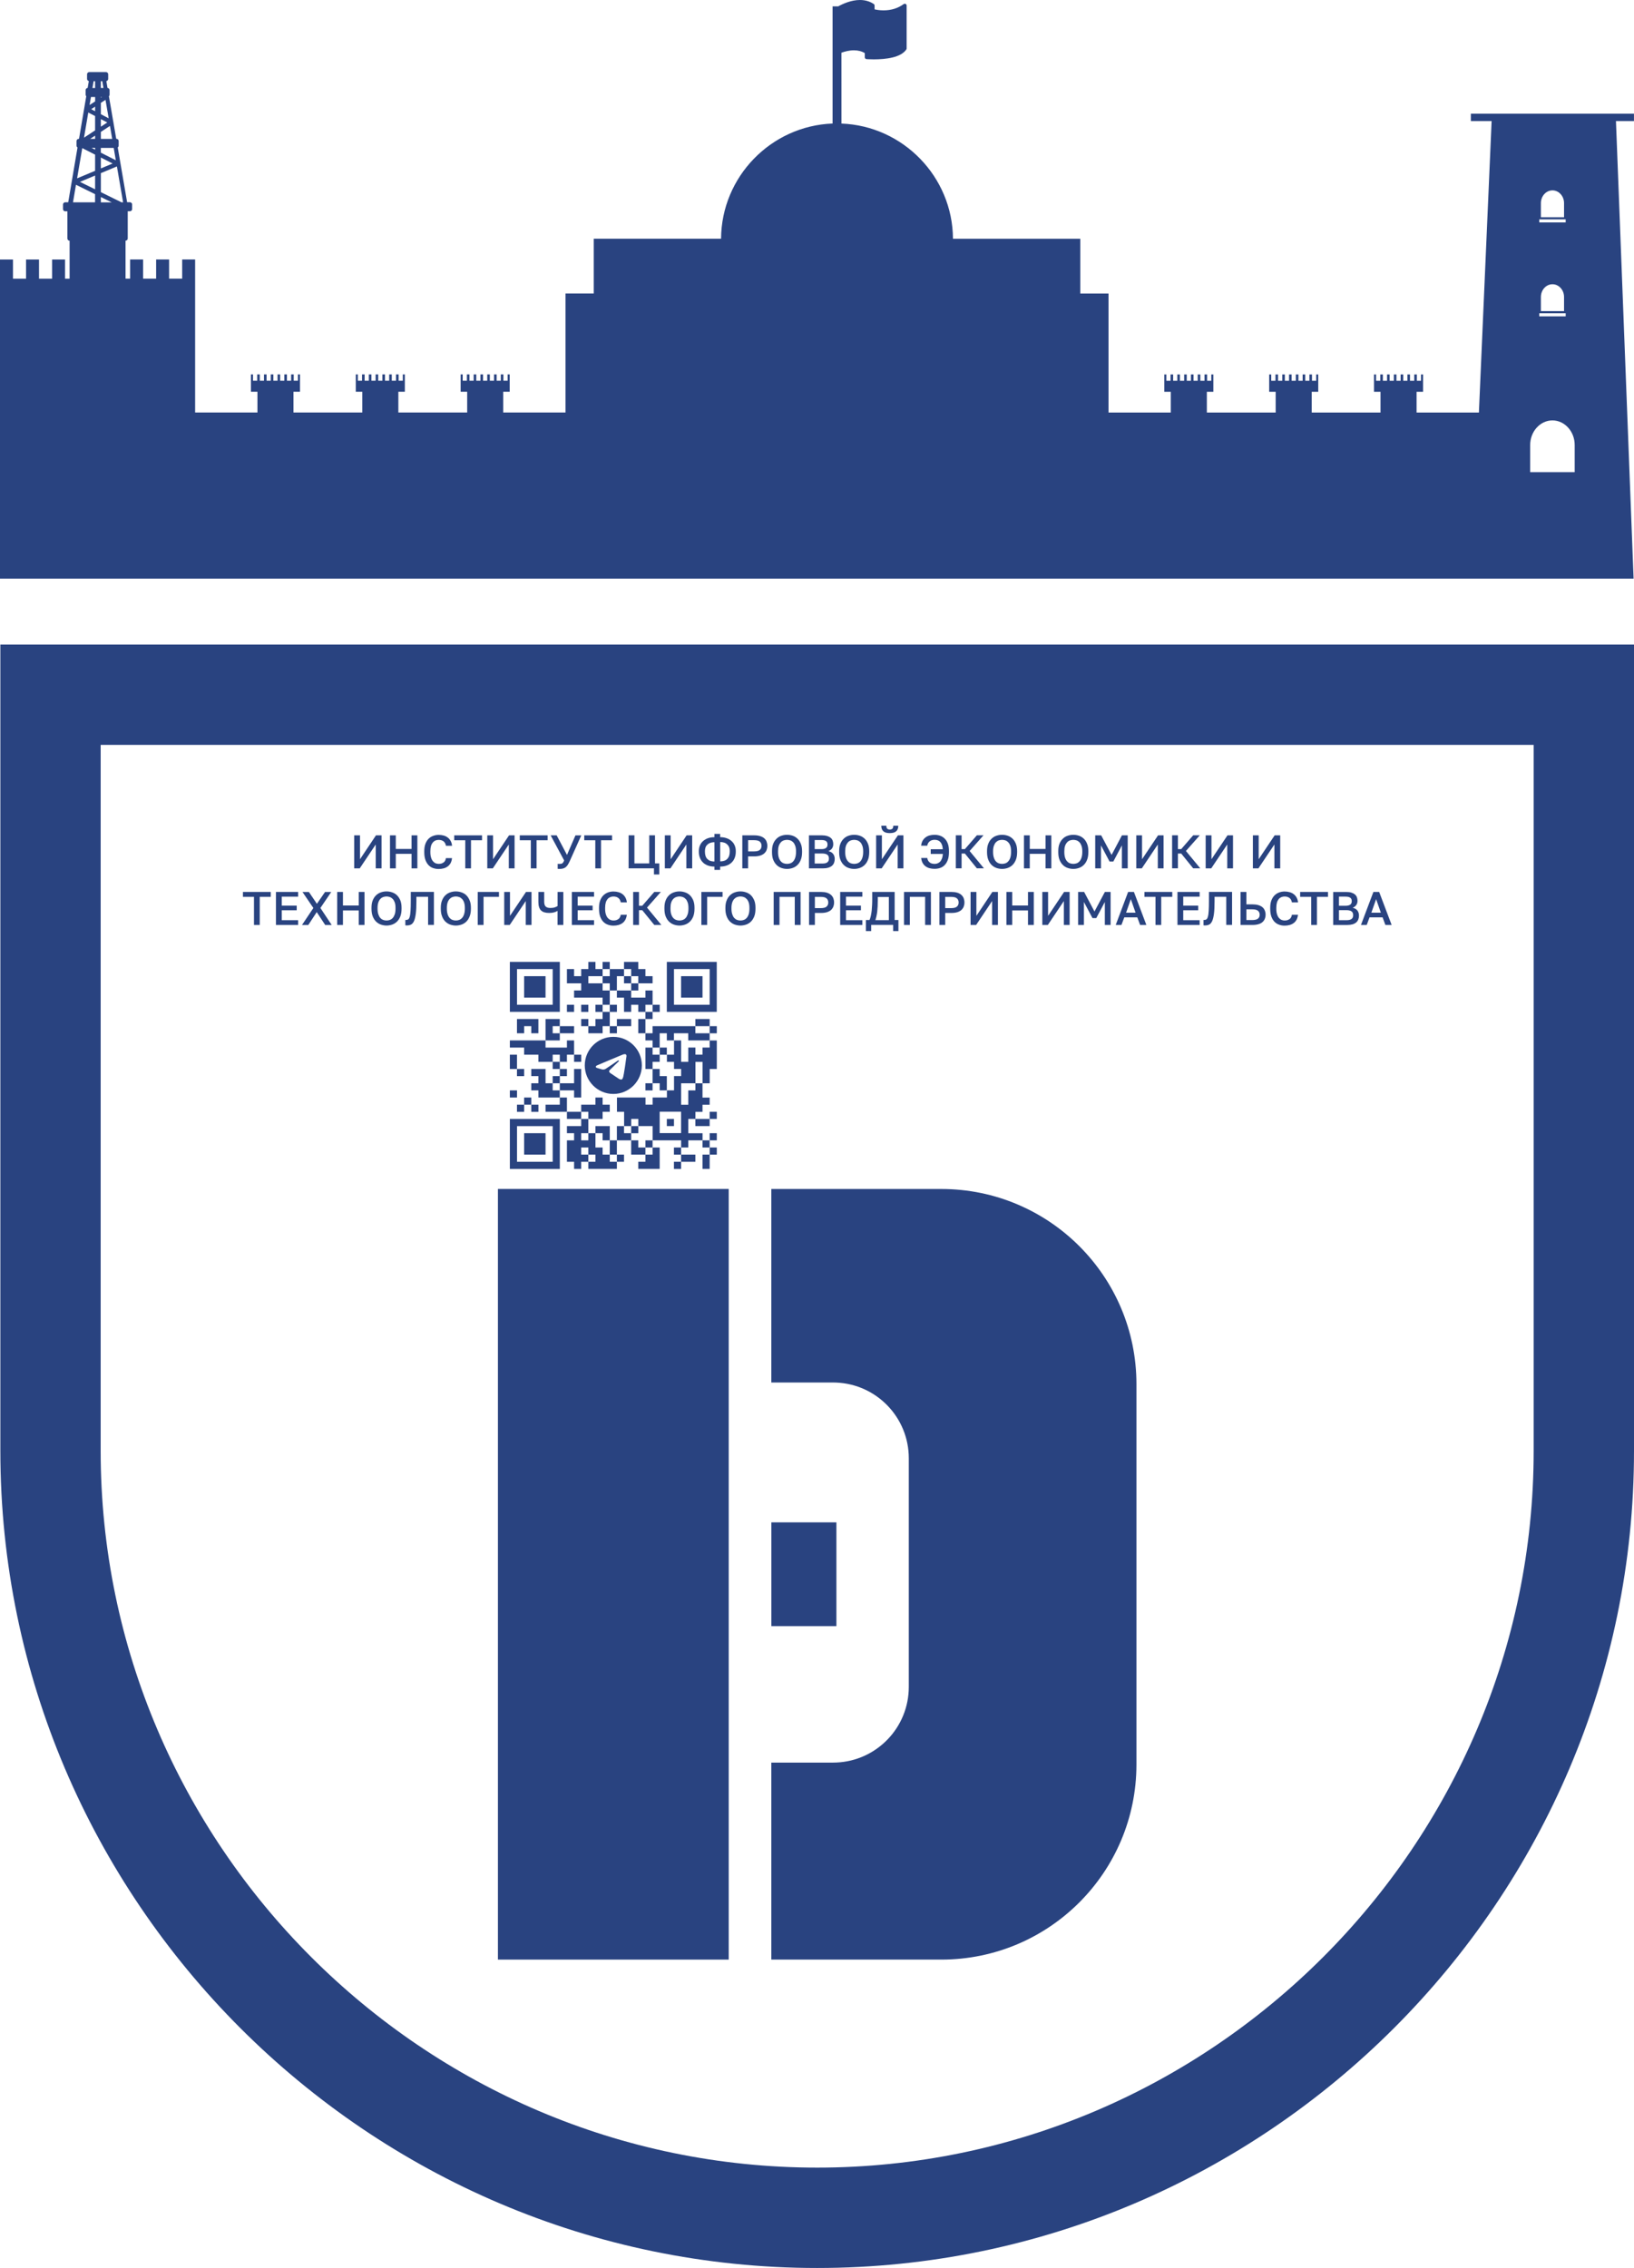 <?xml version="1.0" encoding="UTF-8"?> <svg xmlns="http://www.w3.org/2000/svg" id="_Слой_2" data-name="Слой 2" viewBox="0 0 402.23 558.13"><defs><style> .cls-1 { fill-rule: evenodd; } .cls-1, .cls-2 { fill: #294380; } </style></defs><g id="_Слой_2-2" data-name=" Слой 2"><g id="_Слой_2-2" data-name=" Слой 2-2"><g id="_Слой_1-2" data-name=" Слой 1-2"><g><path class="cls-1" d="m201.16,558.13c110.61,0,201.07-90.45,201.07-201.07v-198.44H.09v198.44c0,110.61,90.45,201.07,201.07,201.07M24.78,183.31h352.75v173.75c0,96.99-79.39,176.37-176.37,176.37S24.78,454.04,24.78,357.06v-173.75h0Z"></path><path class="cls-1" d="m397.88,29.8h4.34v-1.83h-40.15v1.83h5.11l-3.13,71.72h-15.34v-5.1h1.6v-4.27h-.51v1.55h-1.03v-1.55h-.64v1.55h-1.04v-1.55h-.64v1.55h-1.03v-1.55h-.64v1.55h-1.03v-1.55h-.64v1.55h-1.03v-1.55h-.64v1.55h-1.03v-1.55h-.64v1.55h-1.03v-1.55h-.51v4.27h1.6v5.1h-16.94v-5.1h1.61v-4.27h-.51v1.55h-1.03v-1.55h-.64v1.55h-1.03v-1.55h-.63v1.55h-1.04v-1.55h-.64v1.55h-1.03v-1.55h-.64v1.55h-1.03v-1.55h-.64v1.55h-1.03v-1.55h-.64v1.55h-1.04v-1.55h-.51v4.27h1.6v5.1h-16.94v-5.1h1.6v-4.27h-.51v1.55h-1.03v-1.55h-.64v1.55h-1.03v-1.55h-.64v1.55h-1.03v-1.55h-.64v1.55h-1.03v-1.55h-.64v1.55h-1.04v-1.55h-.64v1.55h-1.03v-1.55h-.64v1.55h-1.03v-1.55h-.51v4.27h1.6v5.1h-15.33v-29.29h-6.95v-13.47h-31.34c-.08-15.26-12.3-27.78-27.45-28.35V12.97c.84-.3,1.93-.59,3.07-.59,1.02,0,1.92.23,2.68.69v1.03c0,.23.18.43.41.45.03,0,.75.06,1.8.06,2.93,0,6.7-.43,8.02-2.45.05-.07.07-.16.07-.25V1.37c0-.17-.1-.33-.25-.4-.15-.08-.34-.06-.48.04-1.4,1.02-3.06,1.54-4.95,1.54-.99,0-1.79-.15-2.21-.25v-.93c0-.15-.07-.29-.2-.38-.98-.66-2.13-.99-3.41-.99-2.12,0-4.13.9-5.35,1.57h-1.38v28.83c-15.14.57-27.36,13.09-27.45,28.35h-31.34v13.47h-6.95v29.29h-15.34v-5.1h1.6v-4.27h-.51v1.55h-1.04v-1.55h-.64v1.55h-1.03v-1.55h-.64v1.55h-1.03v-1.55h-.64v1.55h-1.03v-1.55h-.64v1.55h-1.03v-1.55h-.64v1.55h-1.03v-1.55h-.64v1.55h-1.03v-1.55h-.51v4.27h1.61v5.1h-16.94v-5.1h1.6v-4.27h-.51v1.55h-1.03v-1.55h-.64v1.55h-1.04v-1.55h-.64v1.55h-1.03v-1.55h-.64v1.55h-1.03v-1.55h-.64v1.55h-1.03v-1.55h-.64v1.55h-1.03v-1.55h-.64v1.55h-1.03v-1.55h-.51v4.27h1.6v5.1h-16.94v-5.1h1.6v-4.27h-.51v1.55h-1.03v-1.55h-.64v1.55h-1.03v-1.55h-.64v1.55h-1.03v-1.55h-.64v1.55h-1.03v-1.55h-.64v1.55h-1.03v-1.55h-.64v1.55h-1.03v-1.55h-.64v1.55h-1.03v-1.55h-.51v4.27h1.6v5.1h-15.34v-37.66h-3.19v4.72h-3.22v-4.72h-3.19v4.72h-3.21v-4.72h-3.19v4.72h-1.13v-9.34c.3,0,.54-.24.54-.54v-6.7h.54c.3,0,.54-.24.54-.54v-1.14c0-.3-.24-.54-.54-.54h-.69l-2.31-13.49c.14-.1.23-.26.23-.44v-1.14c0-.3-.24-.54-.54-.54h-.06l-.7-4.06c0-.08,0-.16-.04-.23l-1.06-6.17c.1-.1.16-.23.16-.38v-1.15c0-.28-.23-.52-.51-.54l-.28-1.68c.25-.04.45-.26.45-.53v-1.14c0-.3-.24-.54-.54-.54h-4.12c-.3,0-.54.24-.54.54v1.14c0,.26.19.48.43.53l-.28,1.68c-.28.02-.5.25-.5.54v1.15c0,.14.06.28.15.37l-1.78,10.48h-.07c-.3,0-.54.24-.54.54v1.14c0,.19.1.35.24.45l-2.29,13.48h-.74c-.29,0-.54.24-.54.54v1.14c0,.3.24.54.54.54h.54v6.7c0,.3.24.54.54.54v9.34h-1.12v-4.72h-3.19v4.72h-3.22v-4.72h-3.19v4.72h-3.22v-4.72H0v78.54h402.13l-4.34-112.61h.09ZM24.83,19.98h.35l.28,1.67h-.64v-1.67s.01,0,0,0Zm0,3.89h.24l-.24.16v-.16Zm0,1.44l1.14-.74.78,4.54-1.92-1v-2.8Zm0,4.01l1.58.82-1.58,1.04v-1.86Zm0,3.14l2.24-1.47.55,3.19h-2.79s0-1.72,0-1.72Zm0,3.94h3.16l.52,3.04-3.69-1.87v-1.17s.01,0,.01,0Zm0,2.37l2.89,1.47-2.89,1.21v-2.68Zm-1.42,11.02h-5.44l.73-4.32,4.7,2.31v2.01h.01Zm0-3.2l-3.73-1.83,3.73-1.56v3.39Zm0-4.55l-4.43,1.85,1.27-7.44,3.16,1.61v3.99h0Zm0-5.21l-.87-.45h.87v.45Zm0-2.66h-1.21l1.21-.79v.79Zm0-2.08l-2.73,1.79,1.05-6.19,1.68.87v3.52h0Zm0-4.72l-.96-.5.96-.63v1.13Zm0-2.41l-1.36.89.34-1.97h1.03v1.08h-.01Zm0-3.3h-.65l.28-1.67h.37s0,1.67,0,1.67Zm1.42,28.14v-1.31l2.67,1.31h-2.67Zm5.1,0l-5.1-2.51v-4.68l3.95-1.65,1.52,8.83h-.37Zm349.38.19c0-1.73,1.28-3.14,2.85-3.14s2.85,1.41,2.85,3.14v3.48h-5.7v-3.48Zm-.4,4h6.5v.75h-6.5v-.75Zm6.1,19.1v3.48h-5.7v-3.48c0-1.73,1.28-3.14,2.85-3.14s2.85,1.41,2.85,3.14m-6.1,4h6.5v.76h-6.5v-.76Zm8.73,39.11h-10.97v-6.69c0-3.33,2.47-6.05,5.48-6.05s5.48,2.72,5.48,6.05v6.69h0Z"></path></g><g><g><rect class="cls-2" x="129.02" y="278.87" width="5.27" height="5.27"></rect><path class="cls-2" d="m125.51,275.36v12.3h12.3v-12.3s-12.3,0-12.3,0Zm10.54,10.54h-8.78v-8.77h8.78v8.77Z"></path><rect class="cls-2" x="167.66" y="240.23" width="5.27" height="5.27"></rect><path class="cls-2" d="m164.15,236.72v12.29h12.29v-12.29h-12.29Zm10.54,10.54h-8.78v-8.78h8.78v8.78Z"></path><rect class="cls-2" x="129.02" y="240.23" width="5.27" height="5.27"></rect><path class="cls-2" d="m125.51,236.72v12.29h12.3v-12.29s-12.3,0-12.3,0Zm10.54,10.54h-8.78v-8.78h8.78v8.78Z"></path><rect class="cls-2" x="148.34" y="236.72" width="1.76" height="1.76"></rect><polygon class="cls-2" points="155.37 240.23 157.12 240.23 157.12 241.99 158.88 241.99 160.64 241.99 160.64 240.23 158.88 240.23 158.88 238.48 157.12 238.48 157.12 236.72 155.37 236.72 153.61 236.72 153.61 238.48 155.37 238.48 155.37 240.23"></polygon><polygon class="cls-2" points="151.85 240.23 153.61 240.23 153.61 238.48 151.85 238.48 150.1 238.48 150.1 240.23 148.34 240.23 148.34 241.99 150.1 241.99 150.1 243.75 151.85 243.75 151.85 241.99 151.85 240.23"></polygon><rect class="cls-2" x="153.61" y="240.23" width="1.76" height="1.76"></rect><polygon class="cls-2" points="148.34 241.99 146.58 241.99 144.83 241.99 144.83 240.23 146.58 240.23 148.34 240.23 148.34 238.48 146.58 238.48 146.58 236.72 144.83 236.72 144.83 238.48 143.07 238.48 143.07 240.23 141.32 240.23 141.32 238.48 139.56 238.48 139.56 240.23 139.56 241.99 141.32 241.99 143.07 241.99 143.07 243.75 141.32 243.75 141.32 245.5 143.07 245.5 144.83 245.5 146.58 245.5 148.34 245.5 148.34 247.26 150.1 247.26 150.1 245.5 150.1 243.75 148.34 243.75 148.34 241.99"></polygon><rect class="cls-2" x="155.37" y="241.99" width="1.76" height="1.76"></rect><polygon class="cls-2" points="160.64 247.26 160.64 245.5 160.64 243.75 158.88 243.75 158.88 245.5 157.12 245.5 155.37 245.5 155.37 243.75 153.61 243.75 151.85 243.75 151.85 245.5 153.61 245.5 153.61 247.26 153.61 249.01 155.37 249.01 155.37 247.26 157.12 247.26 157.12 249.01 158.88 249.01 158.88 247.26 160.64 247.26"></polygon><rect class="cls-2" x="139.56" y="247.26" width="1.76" height="1.76"></rect><rect class="cls-2" x="143.07" y="247.26" width="1.76" height="1.76"></rect><rect class="cls-2" x="146.58" y="247.26" width="1.76" height="1.76"></rect><rect class="cls-2" x="150.1" y="247.26" width="1.76" height="1.76"></rect><rect class="cls-2" x="160.64" y="247.26" width="1.76" height="1.76"></rect><polygon class="cls-2" points="148.34 250.77 146.58 250.77 146.58 252.53 144.83 252.53 144.83 254.28 146.58 254.28 148.34 254.28 148.34 252.53 150.1 252.53 150.1 250.77 150.1 249.01 148.34 249.01 148.34 250.77"></polygon><rect class="cls-2" x="158.88" y="249.01" width="1.76" height="1.76"></rect><rect class="cls-2" x="143.07" y="250.77" width="1.76" height="1.76"></rect><polygon class="cls-2" points="155.37 252.53 155.37 250.77 153.61 250.77 151.85 250.77 151.85 252.53 153.61 252.53 155.37 252.53"></polygon><polygon class="cls-2" points="158.88 250.77 157.12 250.77 157.12 252.53 157.12 254.28 158.88 254.28 158.88 252.53 158.88 250.77"></polygon><polygon class="cls-2" points="174.69 252.53 174.69 250.77 172.93 250.77 171.17 250.77 171.17 252.53 172.93 252.53 174.69 252.53"></polygon><polygon class="cls-2" points="132.53 254.28 132.53 252.53 132.53 250.77 130.78 250.77 129.02 250.77 127.26 250.77 127.26 252.53 127.26 254.28 129.02 254.28 129.02 252.53 130.78 252.53 130.78 254.28 132.53 254.28"></polygon><polygon class="cls-2" points="139.56 254.28 141.32 254.28 141.32 252.53 139.56 252.53 137.8 252.53 137.8 254.28 139.56 254.28"></polygon><rect class="cls-2" x="150.1" y="252.53" width="1.76" height="1.76"></rect><rect class="cls-2" x="174.69" y="252.53" width="1.76" height="1.76"></rect><polygon class="cls-2" points="137.8 256.04 137.8 254.28 136.05 254.28 136.05 252.53 137.8 252.53 137.8 250.77 136.05 250.77 134.29 250.77 134.29 252.53 134.29 254.28 134.29 256.04 136.05 256.04 137.8 256.04"></polygon><polygon class="cls-2" points="171.17 254.28 171.17 252.53 169.42 252.53 167.66 252.53 165.9 252.53 164.15 252.53 162.39 252.53 160.64 252.53 160.64 254.28 158.88 254.28 158.88 256.04 160.64 256.04 160.64 257.8 162.39 257.8 162.39 256.04 162.39 254.28 164.15 254.28 164.15 256.04 165.9 256.04 165.9 254.28 167.66 254.28 169.42 254.28 169.42 256.04 171.17 256.04 172.93 256.04 174.69 256.04 174.69 254.28 172.93 254.28 171.17 254.28"></polygon><polygon class="cls-2" points="137.8 259.55 137.8 261.31 139.56 261.31 139.56 259.55 141.32 259.55 141.32 257.8 141.32 256.04 139.56 256.04 139.56 257.8 137.8 257.8 136.05 257.8 134.29 257.8 134.29 256.04 132.53 256.04 130.78 256.04 129.02 256.04 127.26 256.04 125.51 256.04 125.51 257.8 127.26 257.8 129.02 257.8 129.02 259.55 130.78 259.55 132.53 259.55 132.53 261.31 134.29 261.31 136.05 261.31 136.05 259.55 137.8 259.55"></polygon><rect class="cls-2" x="162.39" y="257.8" width="1.76" height="1.76"></rect><path class="cls-2" d="m174.69,256.04v1.75h-1.76v1.75h-1.75v-1.75h-1.75v3.52h-1.76v-5.27h-1.75v3.51h-1.75v1.76h1.75v1.75h1.75v1.75h-1.75v3.52h-1.75v1.75h-3.52v1.76h-1.75v-1.76h-7.03v3.52h1.76v3.52h1.75v-1.76h1.75v1.76h3.52v3.51h7.02v1.76h1.76v-1.76h3.51v-1.75h-3.51v-3.52h1.75v-1.75h1.75v-1.75h1.76v-1.76h-1.76v-3.51h-1.75v1.75h-1.75v3.52h-1.76v-5.27h3.52v-5.27h1.75v5.27h1.76v-3.52h1.75v-7.02h-1.76Zm-7.03,22.81h-5.27v-5.27h5.27v5.27Z"></path><rect class="cls-2" x="141.32" y="259.55" width="1.76" height="1.76"></rect><polygon class="cls-2" points="162.39 261.31 162.39 259.55 160.64 259.55 160.64 257.8 158.88 257.8 158.88 259.55 158.88 261.31 158.88 263.07 160.64 263.07 160.64 261.31 162.39 261.31"></polygon><polygon class="cls-2" points="127.26 261.31 127.26 259.55 125.51 259.55 125.51 261.31 125.51 263.07 127.26 263.07 127.26 261.31"></polygon><rect class="cls-2" x="136.05" y="261.31" width="1.76" height="1.76"></rect><rect class="cls-2" x="127.26" y="263.07" width="1.76" height="1.76"></rect><rect class="cls-2" x="137.8" y="263.07" width="1.76" height="1.76"></rect><rect class="cls-2" x="136.05" y="264.82" width="1.76" height="1.76"></rect><polygon class="cls-2" points="164.15 264.82 162.39 264.82 162.39 263.07 160.64 263.07 160.64 264.82 160.64 266.58 162.39 266.58 162.39 268.33 164.15 268.33 164.15 266.58 164.15 264.82"></polygon><polygon class="cls-2" points="139.56 268.33 141.32 268.33 141.32 270.09 143.07 270.09 143.07 268.33 143.07 266.58 143.07 264.82 143.07 263.07 141.32 263.07 141.32 264.82 141.32 266.58 139.56 266.58 137.8 266.58 137.8 268.33 139.56 268.33"></polygon><rect class="cls-2" x="158.88" y="266.58" width="1.76" height="1.76"></rect><rect class="cls-2" x="125.51" y="268.33" width="1.76" height="1.76"></rect><polygon class="cls-2" points="136.05 268.33 136.05 266.58 134.29 266.58 134.29 264.82 134.29 263.07 132.53 263.07 130.78 263.07 130.78 264.82 132.53 264.82 132.53 266.58 130.78 266.58 130.78 268.33 132.53 268.33 132.53 270.09 134.29 270.09 136.05 270.09 137.8 270.09 137.8 268.33 136.05 268.33"></polygon><rect class="cls-2" x="129.02" y="270.09" width="1.76" height="1.76"></rect><polygon class="cls-2" points="139.56 270.09 137.8 270.09 137.8 271.85 136.05 271.85 134.29 271.85 134.29 273.6 136.05 273.6 137.8 273.6 139.56 273.6 139.56 271.85 139.56 270.09"></polygon><rect class="cls-2" x="127.26" y="271.85" width="1.76" height="1.76"></rect><rect class="cls-2" x="130.78" y="271.85" width="1.76" height="1.76"></rect><polygon class="cls-2" points="141.32 273.6 139.56 273.6 139.56 275.36 141.32 275.36 143.07 275.36 143.07 273.6 141.32 273.6"></polygon><polygon class="cls-2" points="144.83 275.36 146.58 275.36 148.34 275.36 148.34 273.6 150.1 273.6 150.1 271.85 148.34 271.85 148.34 270.09 146.58 270.09 146.58 271.85 144.83 271.85 143.07 271.85 143.07 273.6 144.83 273.6 144.83 275.36"></polygon><rect class="cls-2" x="174.69" y="273.6" width="1.76" height="1.76"></rect><rect class="cls-2" x="164.15" y="275.36" width="1.76" height="1.76"></rect><polygon class="cls-2" points="172.93 277.12 174.69 277.12 174.69 275.36 172.93 275.36 171.17 275.36 171.17 277.12 172.93 277.12"></polygon><rect class="cls-2" x="155.37" y="277.12" width="1.76" height="1.76"></rect><polygon class="cls-2" points="148.34 280.63 150.1 280.63 150.1 278.87 150.1 277.12 148.34 277.12 146.58 277.12 146.58 278.87 148.34 278.87 148.34 280.63"></polygon><polygon class="cls-2" points="153.61 278.87 153.61 277.12 151.85 277.12 151.85 278.87 151.85 280.63 153.61 280.63 155.37 280.63 155.37 278.87 153.61 278.87"></polygon><rect class="cls-2" x="174.69" y="278.87" width="1.76" height="1.76"></rect><polygon class="cls-2" points="150.1 282.39 150.1 284.14 151.85 284.14 151.85 282.39 151.85 280.63 150.1 280.63 150.1 282.39"></polygon><rect class="cls-2" x="158.88" y="280.63" width="1.76" height="1.76"></rect><rect class="cls-2" x="172.93" y="280.63" width="1.76" height="1.76"></rect><polygon class="cls-2" points="157.12 282.39 157.12 280.63 155.37 280.63 155.37 282.39 155.37 284.14 157.12 284.14 158.88 284.14 158.88 282.39 157.12 282.39"></polygon><rect class="cls-2" x="165.9" y="282.39" width="1.76" height="1.76"></rect><rect class="cls-2" x="174.69" y="282.39" width="1.76" height="1.76"></rect><polygon class="cls-2" points="150.1 284.14 148.34 284.14 148.34 282.39 146.58 282.39 146.58 280.63 146.58 278.87 144.83 278.87 144.83 280.63 143.07 280.63 143.07 278.87 144.83 278.87 144.83 277.12 144.83 275.36 143.07 275.36 143.07 277.12 141.32 277.12 139.56 277.12 139.56 278.87 141.32 278.87 141.32 280.63 139.56 280.63 139.56 282.39 139.56 284.14 139.56 285.9 141.32 285.9 141.32 287.65 143.07 287.65 143.07 285.9 144.83 285.9 144.83 284.14 143.07 284.14 143.07 282.39 144.83 282.39 144.83 284.14 146.58 284.14 146.58 285.9 144.83 285.9 144.83 287.65 146.58 287.65 148.34 287.65 150.1 287.65 151.85 287.65 151.85 285.9 150.1 285.9 150.1 284.14"></polygon><rect class="cls-2" x="151.85" y="284.14" width="1.76" height="1.76"></rect><polygon class="cls-2" points="158.88 284.14 158.88 285.9 157.12 285.9 157.12 287.65 158.88 287.65 160.64 287.65 162.39 287.65 162.39 285.9 162.39 284.14 162.39 282.39 160.64 282.39 160.64 284.14 158.88 284.14"></polygon><polygon class="cls-2" points="169.42 285.9 171.17 285.9 171.17 284.14 169.42 284.14 167.66 284.14 167.66 285.9 169.42 285.9"></polygon><polygon class="cls-2" points="172.93 285.9 172.93 287.65 174.69 287.65 174.69 285.9 174.69 284.14 172.93 284.14 172.93 285.9"></polygon><rect class="cls-2" x="165.9" y="285.9" width="1.76" height="1.76"></rect><path class="cls-2" d="m150.98,255.16c-3.89,0-7.03,3.15-7.03,7.02s3.15,7.03,7.03,7.03,7.02-3.15,7.02-7.03-3.15-7.02-7.02-7.02h0Zm2.42,9.88c-.1.34-.23.63-.45.63s-.46-.08-.7-.25c-.24-.17-1.82-1.23-2.05-1.37-.19-.12-.39-.43-.1-.72.24-.24,2.03-1.98,2.19-2.13.15-.15,0-.35-.19-.2s-2.8,1.9-3.03,2.05c-.21.13-.59.21-.93.11-.35-.09-.94-.27-1.17-.35-.23-.09-.31-.16-.31-.29,0-.2.27-.33.57-.45.31-.13,5.63-2.39,6.05-2.54.3-.11.56-.15.74-.07.14.07.22.23.2.45-.08.79-.68,4.74-.81,5.13h-.01Z"></path></g><g><path class="cls-2" d="m279.75,340.61v93.61c0,26.52-21.5,48.02-48.03,48.02h-41.85v-48.48h15.21c.27,0,.53,0,.8-.02,9.92-.42,17.83-8.59,17.83-18.61v-56.27c0-10.03-7.91-18.2-17.83-18.62-.27,0-.53-.02-.8-.02h-15.21v-47.62h41.85c26.52,0,48.03,21.49,48.03,48.02h0Z"></path><rect class="cls-2" x="122.57" y="292.59" width="56.81" height="189.65"></rect><rect class="cls-2" x="189.88" y="374.64" width="16.01" height="25.54"></rect></g><g><path class="cls-2" d="m92.55,205.57l-3.93,5.88v-5.88h-1.43v8.13h1.36l3.94-5.88v5.88h1.43v-8.13h-1.37Z"></path><path class="cls-2" d="m101.31,205.57v3.35h-3.88v-3.35h-1.43v8.13h1.43v-3.58h3.88v3.58h1.43v-8.13h-1.43Z"></path><path class="cls-2" d="m109.23,212.2c-.3.27-.72.39-1.26.39-.24,0-.48-.05-.73-.14-.25-.1-.46-.27-.66-.5-.19-.23-.35-.52-.46-.89-.12-.37-.18-.82-.18-1.36v-.23c0-.51.06-.95.16-1.31.11-.35.27-.63.45-.85.19-.22.41-.38.65-.48.25-.09.5-.14.77-.14.48,0,.88.11,1.2.34.31.24.52.61.61,1.11h1.5c-.04-.45-.15-.84-.34-1.18-.18-.33-.42-.62-.7-.83-.29-.23-.63-.4-1.01-.51-.38-.1-.8-.16-1.25-.16s-.92.08-1.35.24c-.44.15-.81.4-1.14.72-.32.33-.58.74-.77,1.24-.19.51-.28,1.11-.28,1.82v.23c0,.73.09,1.36.27,1.88.19.52.44.95.76,1.29s.7.59,1.13.74c.43.15.89.23,1.37.23.44,0,.84-.05,1.22-.15.38-.09.71-.26,1.01-.47.29-.22.53-.49.72-.82.18-.34.3-.75.35-1.23h-1.5c-.06.45-.25.81-.55,1.06v-.04h.01Z"></path><path class="cls-2" d="m111.81,205.57v1.21h2.72v6.92h1.41v-6.92h2.72v-1.21h-6.85Z"></path><path class="cls-2" d="m125.31,205.57l-3.94,5.88v-5.88h-1.42v8.13h1.36l3.94-5.88v5.88h1.42v-8.13h-1.36Z"></path><path class="cls-2" d="m127.95,205.57v1.21h2.72v6.92h1.41v-6.92h2.72v-1.21h-6.85Z"></path><path class="cls-2" d="m141.66,205.57l-2.09,4.82-2.54-4.82h-1.48l3.32,6.18c-.07.16-.14.3-.2.42-.07.1-.14.2-.23.27-.08.07-.18.1-.29.13-.11.02-.26.03-.42.03h-.24c-.08,0-.14,0-.21-.02v1.22c.07,0,.13.02.22.03h.25c.33,0,.62-.03.85-.1.25-.07.46-.17.65-.32.19-.15.36-.34.51-.58s.3-.51.45-.83l2.88-6.42h-1.43Z"></path><path class="cls-2" d="m143.82,205.57v1.21h2.72v6.92h1.41v-6.92h2.72v-1.21h-6.85Z"></path><path class="cls-2" d="m161.24,212.48v-6.92h-1.42v6.92h-3.65v-6.92h-1.43v8.13h6.24v1.51h1.31v-2.72h-1.05Z"></path><path class="cls-2" d="m169.02,205.57l-3.93,5.88v-5.88h-1.43v8.13h1.37l3.93-5.88v5.88h1.43v-8.13h-1.37Z"></path><path class="cls-2" d="m180.85,208.05c-.17-.41-.43-.77-.76-1.06-.33-.3-.74-.54-1.21-.71s-1.01-.26-1.61-.26v-.81h-1.4v.81c-.6,0-1.13.09-1.61.26-.47.17-.87.41-1.2.71-.33.29-.58.65-.76,1.06-.18.42-.27.86-.27,1.35v.24c0,.54.09,1.03.27,1.48s.43.82.76,1.15c.33.31.73.56,1.2.73.48.17,1.01.26,1.61.26v.81h1.4v-.81c.6,0,1.14-.09,1.61-.26s.88-.42,1.21-.73c.33-.32.59-.7.76-1.15.18-.45.27-.94.27-1.48v-.24c0-.48-.09-.93-.27-1.35Zm-4.98,3.96c-.38,0-.71-.05-1.01-.15-.29-.1-.53-.27-.73-.46-.2-.2-.35-.45-.45-.75-.1-.29-.15-.63-.15-1.01v-.24c0-.32.05-.62.15-.88.09-.26.25-.48.45-.67.21-.19.45-.34.74-.44.29-.1.63-.15,1-.15v4.76h0Zm3.76-2.4c0,.38-.05.72-.15,1.01-.1.3-.26.55-.45.75-.2.2-.45.36-.74.46s-.63.15-1.01.15v-4.76c.38,0,.72.05,1,.15.29.09.54.25.74.44.2.19.36.42.46.67.1.27.15.56.15.88v.24h0Z"></path><path class="cls-2" d="m188.7,207.1c-.13-.32-.32-.59-.59-.82-.27-.23-.6-.4-1-.52-.41-.12-.88-.19-1.42-.19h-2.96v8.13h1.42v-2.95h1.54c.54,0,1.01-.07,1.42-.19.4-.12.73-.3,1-.53s.45-.5.59-.81c.12-.32.19-.67.19-1.06s-.07-.74-.19-1.05h0Zm-1.66,2.06c-.27.24-.77.36-1.46.36h-1.42v-2.76h1.42c.69,0,1.18.11,1.46.36s.42.59.42,1.01-.13.78-.42,1.02h0Z"></path><path class="cls-2" d="m197.13,207.64c-.2-.5-.47-.92-.81-1.24-.34-.33-.74-.58-1.18-.73-.45-.15-.92-.23-1.4-.23s-.96.08-1.4.23c-.45.15-.85.4-1.18.73-.34.32-.62.74-.82,1.24-.21.51-.3,1.11-.3,1.82v.23c0,.74.09,1.36.3,1.89.21.51.48.94.82,1.27.33.34.73.58,1.18.74s.91.24,1.4.24.96-.08,1.4-.24c.45-.16.84-.4,1.18-.74.34-.33.62-.76.81-1.27.21-.52.31-1.15.31-1.89v-.23c0-.71-.1-1.31-.31-1.82Zm-1.18,2.05c0,.53-.07.99-.19,1.36-.12.38-.28.67-.48.9-.21.24-.44.4-.71.5-.27.09-.55.14-.83.14s-.57-.05-.83-.14c-.27-.1-.51-.27-.71-.5-.2-.23-.37-.52-.49-.9-.12-.37-.18-.82-.18-1.36v-.23c0-.51.06-.95.18-1.3s.29-.63.49-.86c.2-.22.44-.38.71-.48.27-.09.55-.14.83-.14s.56.05.83.14c.27.1.5.27.71.48.2.23.36.51.48.86s.19.79.19,1.3v.23Z"></path><path class="cls-2" d="m205.06,210.1c-.27-.32-.65-.54-1.14-.64.35-.13.64-.35.87-.64.22-.3.33-.66.33-1.08,0-.32-.06-.63-.16-.89-.1-.27-.27-.5-.5-.68-.23-.19-.52-.33-.86-.44-.34-.1-.76-.16-1.25-.16h-3.22v8.13h3.42c.52,0,.97-.06,1.34-.17s.67-.27.91-.47c.23-.2.4-.44.51-.72s.17-.6.17-.94c0-.53-.14-.96-.42-1.29h0Zm-4.51-3.38h1.64c.29,0,.54.03.73.08s.34.12.46.22c.11.09.2.22.25.35.05.14.07.3.07.46,0,.17-.02.32-.07.45-.05.14-.13.27-.25.36-.12.1-.27.18-.47.24-.19.05-.44.08-.72.08h-1.64v-2.24h0Zm3.42,5.07c-.06.16-.15.28-.27.39-.13.1-.29.19-.5.25-.22.05-.47.08-.8.08h-1.85v-2.47h1.83c.31,0,.58.03.8.09s.39.14.52.25c.12.1.22.24.27.39s.08.33.08.52c0,.2-.03.37-.08.52v-.02Z"></path><path class="cls-2" d="m213.66,207.64c-.2-.5-.47-.92-.81-1.24-.34-.33-.74-.58-1.18-.73-.45-.15-.92-.23-1.4-.23s-.96.08-1.4.23c-.45.15-.84.4-1.18.73-.34.32-.62.74-.82,1.24-.21.51-.3,1.11-.3,1.82v.23c0,.74.09,1.36.3,1.89.21.51.48.94.82,1.27.34.34.73.58,1.18.74s.91.24,1.4.24.96-.08,1.4-.24c.45-.16.84-.4,1.18-.74.34-.33.62-.76.81-1.27.21-.52.31-1.15.31-1.89v-.23c0-.71-.1-1.31-.31-1.82Zm-1.18,2.05c0,.53-.07.99-.19,1.36-.12.38-.28.67-.48.9-.2.24-.44.4-.71.5-.27.09-.55.14-.83.14s-.57-.05-.83-.14c-.27-.1-.51-.27-.71-.5-.2-.23-.37-.52-.49-.9-.12-.37-.18-.82-.18-1.36v-.23c0-.51.06-.95.18-1.3s.29-.63.49-.86c.2-.22.44-.38.71-.48.27-.09.55-.14.83-.14s.56.05.83.14c.27.1.51.27.71.48.2.23.36.51.48.86s.19.79.19,1.3v.23Z"></path><path class="cls-2" d="m221.03,205.57l-3.94,5.88v-5.88h-1.42v8.13h1.36l3.94-5.88v5.88h1.42v-8.13h-1.36Zm-1.14-2.36c0,.34-.08.59-.21.72-.14.14-.36.21-.65.21-.27,0-.49-.07-.63-.21-.14-.13-.21-.38-.21-.72h-1.25c0,.29.05.56.13.79.09.23.21.42.38.57.17.15.39.27.65.34.27.08.57.11.93.11s.66-.04.93-.11c.27-.08.48-.19.65-.34s.29-.34.38-.57c.09-.23.13-.49.13-.79h-1.23,0Z"></path><path class="cls-2" d="m233.32,207.61c-.19-.51-.45-.93-.78-1.24-.32-.32-.7-.56-1.13-.71-.42-.14-.87-.22-1.36-.22-.45,0-.86.06-1.25.16-.38.11-.72.28-1,.51-.29.22-.53.5-.71.83s-.29.72-.34,1.18h1.5c.05-.25.12-.46.23-.64.11-.19.25-.33.4-.45s.33-.21.53-.27c.21-.06.43-.09.65-.09.25,0,.49.03.72.1.24.08.45.2.63.39.19.18.34.42.46.72.11.29.19.66.21,1.11h-2.97v1.16h2.99c-.04.47-.11.86-.25,1.18-.12.32-.28.57-.47.76-.2.18-.41.31-.63.39s-.45.11-.68.11c-.53,0-.96-.12-1.26-.39-.3-.26-.49-.61-.55-1.06h-1.5c.06.48.17.89.36,1.23.18.33.43.61.72.82s.63.38,1,.47c.38.1.79.15,1.22.15.49,0,.95-.07,1.37-.22.44-.14.81-.39,1.13-.72s.58-.76.76-1.28c.19-.52.28-1.17.28-1.91v-.23c0-.72-.09-1.34-.28-1.85h0Z"></path><path class="cls-2" d="m238.69,209.42l3.41-3.86h-1.63l-2.95,3.4h-.81v-3.4h-1.42v8.13h1.42v-3.64h.81l2.95,3.64h1.74l-3.53-4.27h0Z"></path><path class="cls-2" d="m250.07,207.64c-.21-.5-.47-.92-.81-1.24-.34-.33-.74-.58-1.18-.73-.45-.15-.92-.23-1.41-.23s-.95.08-1.4.23-.84.4-1.18.73c-.34.32-.62.74-.81,1.24-.21.51-.31,1.11-.31,1.82v.23c0,.74.1,1.36.31,1.89.2.51.47.94.81,1.27.34.34.74.58,1.18.74.45.16.92.24,1.4.24s.96-.08,1.41-.24.84-.4,1.18-.74c.34-.33.61-.76.81-1.27.21-.52.31-1.15.31-1.89v-.23c0-.71-.1-1.31-.31-1.82Zm-1.19,2.05c0,.53-.06.99-.18,1.36-.12.38-.28.67-.49.9-.2.24-.44.4-.7.5-.27.09-.55.14-.84.14s-.56-.05-.83-.14c-.27-.1-.5-.27-.71-.5-.2-.23-.36-.52-.48-.9-.12-.37-.19-.82-.19-1.36v-.23c0-.51.07-.95.19-1.3s.28-.63.48-.86c.21-.22.45-.38.71-.48.27-.09.55-.14.83-.14s.57.05.84.14c.27.1.5.27.7.48.21.23.37.51.49.86s.18.79.18,1.3v.23Z"></path><path class="cls-2" d="m257.37,205.57v3.35h-3.88v-3.35h-1.43v8.13h1.43v-3.58h3.88v3.58h1.43v-8.13h-1.43Z"></path><path class="cls-2" d="m267.6,207.64c-.2-.5-.47-.92-.81-1.24-.34-.33-.74-.58-1.18-.73-.45-.15-.92-.23-1.4-.23s-.96.08-1.4.23c-.45.15-.85.4-1.18.73-.34.32-.62.74-.82,1.24-.21.51-.3,1.11-.3,1.82v.23c0,.74.09,1.36.3,1.89.21.51.48.94.82,1.27.33.34.73.58,1.18.74.45.16.91.24,1.4.24s.96-.08,1.4-.24c.45-.16.84-.4,1.18-.74.34-.33.62-.76.81-1.27.21-.52.31-1.15.31-1.89v-.23c0-.71-.1-1.31-.31-1.82Zm-1.18,2.05c0,.53-.07.99-.19,1.36-.12.38-.28.67-.48.9-.2.24-.44.4-.71.5-.27.09-.55.14-.83.14s-.57-.05-.83-.14c-.27-.1-.51-.27-.71-.5-.2-.23-.37-.52-.49-.9-.12-.37-.18-.82-.18-1.36v-.23c0-.51.06-.95.18-1.3s.29-.63.49-.86c.2-.22.44-.38.71-.48.27-.09.55-.14.83-.14s.56.05.83.14c.27.1.51.27.71.48.2.23.36.51.48.86s.19.79.19,1.3v.23Z"></path><path class="cls-2" d="m276.18,205.57l-2.55,4.82-2.56-4.82h-1.47v8.13h1.42v-5.66l2.11,3.97h.93l2.11-3.97v5.66h1.43v-8.13h-1.43.01Z"></path><path class="cls-2" d="m285.07,205.57l-3.94,5.88v-5.88h-1.42v8.13h1.36l3.94-5.88v5.88h1.42v-8.13h-1.36Z"></path><path class="cls-2" d="m291.93,209.42l3.41-3.86h-1.62l-2.95,3.4h-.81v-3.4h-1.43v8.13h1.43v-3.64h.81l2.95,3.64h1.74l-3.53-4.27Z"></path><path class="cls-2" d="m302.16,205.57l-3.94,5.88v-5.88h-1.43v8.13h1.37l3.94-5.88v5.88h1.42v-8.13h-1.36Z"></path><path class="cls-2" d="m313.77,205.57l-3.93,5.88v-5.88h-1.43v8.13h1.36l3.94-5.88v5.88h1.43v-8.13h-1.37Z"></path><path class="cls-2" d="m59.8,219.5v1.2h2.72v6.92h1.42v-6.92h2.71v-1.2h-6.85Z"></path><path class="cls-2" d="m73.39,220.67v-1.17h-5.46v8.12h5.46v-1.17h-4.03v-2.44h3.68v-1.14h-3.68v-2.21h4.03Z"></path><path class="cls-2" d="m78.88,223.43l2.66-3.92h-1.53l-2,2.91-1.97-2.91h-1.58l2.68,3.94-2.8,4.18h1.55l2.08-3.17,2.08,3.17h1.6l-2.79-4.2h.02Z"></path><path class="cls-2" d="m88.31,219.5v3.34h-3.89v-3.34h-1.42v8.12h1.42v-3.57h3.89v3.57h1.42v-8.12h-1.42Z"></path><path class="cls-2" d="m98.55,221.58c-.21-.5-.48-.92-.82-1.25s-.73-.57-1.18-.72c-.45-.16-.91-.24-1.4-.24s-.96.08-1.4.24c-.45.15-.84.39-1.18.72s-.62.75-.82,1.25-.3,1.11-.3,1.81v.24c0,.73.1,1.36.3,1.88.21.52.48.95.82,1.28s.73.58,1.18.74c.45.15.92.24,1.4.24s.96-.09,1.4-.24c.45-.16.84-.41,1.18-.74s.62-.76.82-1.28.3-1.15.3-1.88v-.24c0-.7-.1-1.31-.3-1.81Zm-1.19,2.05c0,.53-.06.99-.18,1.36-.13.37-.29.67-.49.9s-.44.39-.71.49-.55.15-.83.15-.56-.05-.83-.15c-.27-.1-.51-.27-.71-.49-.2-.23-.36-.53-.48-.9s-.19-.82-.19-1.36v-.24c0-.51.07-.94.19-1.3.12-.35.28-.63.48-.85s.44-.38.71-.48c.27-.1.55-.15.83-.15s.57.05.83.15c.27.1.51.27.71.48.2.22.36.5.49.85.12.36.18.79.18,1.3v.24Z"></path><path class="cls-2" d="m101.12,219.5v2.08c0,1.06-.02,1.91-.06,2.55-.04.63-.1,1.12-.2,1.45-.09.34-.21.56-.36.66-.14.1-.32.16-.54.16h-.1s-.06,0-.08-.02v1.33c.07.02.13.03.21.03h.2c.38,0,.71-.08,1-.22.28-.14.52-.43.72-.85.19-.44.34-1.03.44-1.81s.15-1.79.15-3.05v-1.12h2.88v6.92h1.43v-8.12h-5.7,0Z"></path><path class="cls-2" d="m115.61,221.58c-.21-.5-.47-.92-.81-1.25s-.74-.57-1.18-.72c-.45-.16-.92-.24-1.41-.24s-.95.08-1.4.24c-.45.15-.84.39-1.18.72s-.62.75-.81,1.25c-.21.5-.31,1.11-.31,1.81v.24c0,.73.1,1.36.31,1.88.2.52.47.95.81,1.28s.74.58,1.18.74c.45.15.92.24,1.4.24s.96-.09,1.41-.24c.45-.16.84-.41,1.18-.74s.61-.76.81-1.28c.21-.52.31-1.15.31-1.88v-.24c0-.7-.1-1.31-.31-1.81Zm-1.18,2.05c0,.53-.07.99-.19,1.36s-.28.67-.49.9c-.2.23-.44.39-.7.49-.27.1-.55.15-.84.15s-.56-.05-.83-.15c-.27-.1-.5-.27-.7-.49-.21-.23-.37-.53-.49-.9s-.19-.82-.19-1.36v-.24c0-.51.07-.94.19-1.3.12-.35.28-.63.49-.85.2-.22.44-.38.7-.48.27-.1.55-.15.83-.15s.57.05.84.15c.27.1.5.27.7.48.21.22.37.5.49.85.12.36.19.79.19,1.3v.24Z"></path><path class="cls-2" d="m117.6,219.5v8.12h1.43v-6.92h3.8v-1.2h-5.23Z"></path><path class="cls-2" d="m129.48,219.5l-3.94,5.88v-5.88h-1.42v8.12h1.36l3.94-5.88v5.88h1.42v-8.12h-1.36Z"></path><path class="cls-2" d="m137.26,219.5v3.47c-.18.11-.41.23-.69.32-.28.1-.64.15-1.08.15-.53,0-.92-.11-1.17-.36s-.36-.64-.36-1.2v-2.38h-1.43v2.49c0,.94.22,1.62.64,2.05.43.43,1.11.63,2.03.63.46,0,.87-.05,1.22-.15.35-.1.63-.23.83-.36v3.46h1.42v-8.12h-1.42,0Z"></path><path class="cls-2" d="m146.23,220.67v-1.17h-5.46v8.12h5.46v-1.17h-4.03v-2.44h3.68v-1.14h-3.68v-2.21h4.03Z"></path><path class="cls-2" d="m152.25,226.14c-.3.26-.72.39-1.26.39-.24,0-.48-.05-.73-.15-.25-.1-.46-.27-.66-.49-.19-.23-.35-.53-.46-.89-.12-.37-.18-.82-.18-1.36v-.24c0-.51.06-.95.16-1.3.11-.36.27-.64.45-.86.19-.22.41-.37.65-.47.25-.1.5-.15.77-.15.48,0,.88.11,1.2.35.31.23.52.6.62,1.1h1.5c-.05-.45-.16-.83-.35-1.18-.18-.33-.42-.61-.7-.83-.29-.23-.63-.39-1.01-.5-.38-.11-.8-.17-1.25-.17s-.92.08-1.35.24c-.44.16-.81.41-1.14.73-.32.32-.58.74-.77,1.24s-.28,1.11-.28,1.81v.24c0,.72.09,1.35.27,1.88.19.52.44.95.76,1.29.32.33.7.58,1.13.73.43.16.89.24,1.37.24.44,0,.84-.05,1.22-.15.38-.1.72-.26,1.01-.47s.53-.49.72-.83c.18-.33.3-.75.36-1.22h-1.5c-.07.45-.25.81-.56,1.06v-.04h.01Z"></path><path class="cls-2" d="m159.27,223.35l3.41-3.85h-1.62l-2.96,3.4h-.81v-3.4h-1.43v8.12h1.43v-3.63h.81l2.96,3.63h1.74l-3.53-4.27h0Z"></path><path class="cls-2" d="m170.66,221.58c-.21-.5-.48-.92-.82-1.25s-.73-.57-1.18-.72c-.45-.16-.92-.24-1.4-.24s-.96.08-1.4.24c-.45.15-.84.39-1.18.72s-.62.75-.82,1.25-.3,1.11-.3,1.81v.24c0,.73.1,1.36.3,1.88.21.52.48.95.82,1.28s.73.58,1.18.74c.45.15.91.24,1.4.24s.96-.09,1.4-.24c.45-.16.84-.41,1.18-.74s.62-.76.82-1.28.3-1.15.3-1.88v-.24c0-.7-.1-1.31-.3-1.81Zm-1.19,2.05c0,.53-.07.99-.19,1.36s-.28.67-.48.9-.44.39-.71.49-.55.15-.83.15-.57-.05-.83-.15c-.27-.1-.51-.27-.71-.49s-.37-.53-.49-.9-.18-.82-.18-1.36v-.24c0-.51.06-.94.18-1.3.12-.35.29-.63.49-.85s.44-.38.71-.48c.27-.1.55-.15.83-.15s.57.05.83.15c.27.1.51.27.71.48s.36.5.48.85c.12.36.19.79.19,1.3v.24Z"></path><path class="cls-2" d="m172.65,219.5v8.12h1.42v-6.92h3.8v-1.2h-5.22Z"></path><path class="cls-2" d="m185.67,221.58c-.21-.5-.48-.92-.81-1.25-.34-.33-.74-.57-1.18-.72-.45-.16-.92-.24-1.41-.24s-.96.08-1.4.24c-.45.15-.84.39-1.18.72s-.62.75-.81,1.25c-.21.5-.31,1.11-.31,1.81v.24c0,.73.1,1.36.31,1.88.2.52.47.95.81,1.28s.74.58,1.18.74c.45.15.92.24,1.4.24s.96-.09,1.41-.24c.45-.16.84-.41,1.18-.74.33-.33.61-.76.81-1.28.21-.52.3-1.15.3-1.88v-.24c0-.7-.09-1.31-.3-1.81Zm-1.19,2.05c0,.53-.06.99-.18,1.36s-.28.67-.49.9c-.2.23-.44.39-.7.49-.27.1-.56.15-.84.15s-.56-.05-.83-.15c-.27-.1-.5-.27-.71-.49-.2-.23-.36-.53-.48-.9s-.19-.82-.19-1.36v-.24c0-.51.07-.94.19-1.3.12-.35.28-.63.48-.85.21-.22.44-.38.71-.48.27-.1.55-.15.83-.15s.57.05.84.15c.27.1.5.27.7.48.21.22.37.5.49.85.12.36.18.79.18,1.3v.24Z"></path><path class="cls-2" d="m190.45,219.5v8.12h1.43v-6.92h3.76v6.92h1.43v-8.12h-6.62,0Z"></path><path class="cls-2" d="m205.13,221.03c-.13-.31-.33-.59-.59-.82-.27-.23-.6-.41-1-.53s-.87-.18-1.41-.18h-2.97v8.12h1.43v-2.95h1.54c.54,0,1.01-.06,1.41-.18.41-.13.74-.3,1-.53s.45-.5.59-.82c.12-.31.19-.66.19-1.05s-.07-.74-.19-1.06h0Zm-1.66,2.08c-.27.25-.77.37-1.46.37h-1.42v-2.77h1.42c.69,0,1.18.12,1.46.37.27.24.42.58.42,1.01s-.14.77-.42,1.01h0Z"></path><path class="cls-2" d="m212.28,220.67v-1.17h-5.46v8.12h5.46v-1.17h-4.03v-2.44h3.68v-1.14h-3.68v-2.21h4.03Z"></path><path class="cls-2" d="m220.23,226.42v-6.92h-5.52v1.73c0,.46,0,.93-.03,1.42-.02.48-.06.97-.1,1.43-.06.46-.12.9-.21,1.3-.09.41-.2.76-.33,1.03h-.89v2.72h1.3v-1.52h5.41v1.52h1.3v-2.72h-.93Zm-1.42.02h-3.33c.21-.6.36-1.3.46-2.09.09-.81.14-1.75.14-2.85v-.77h2.72v5.71h0Z"></path><path class="cls-2" d="m222.54,219.5v8.12h1.43v-6.92h3.76v6.92h1.43v-8.12h-6.62,0Z"></path><path class="cls-2" d="m237.22,221.03c-.13-.31-.33-.59-.59-.82-.27-.23-.6-.41-1-.53s-.87-.18-1.41-.18h-2.97v8.12h1.43v-2.95h1.54c.54,0,1.01-.06,1.41-.18.41-.13.74-.3,1-.53s.45-.5.59-.82c.12-.31.19-.66.19-1.05s-.07-.74-.19-1.06h0Zm-1.66,2.08c-.27.25-.77.37-1.46.37h-1.42v-2.77h1.42c.69,0,1.18.12,1.46.37.27.24.42.58.42,1.01s-.14.77-.42,1.01h0Z"></path><path class="cls-2" d="m244.28,219.5l-3.93,5.88v-5.88h-1.43v8.12h1.37l3.93-5.88v5.88h1.43v-8.12h-1.37Z"></path><path class="cls-2" d="m253.05,219.5v3.34h-3.88v-3.34h-1.43v8.12h1.43v-3.57h3.88v3.57h1.43v-8.12h-1.43Z"></path><path class="cls-2" d="m261.94,219.5l-3.94,5.88v-5.88h-1.42v8.12h1.36l3.94-5.88v5.88h1.42v-8.12h-1.36Z"></path><path class="cls-2" d="m271.98,219.5l-2.56,4.81-2.55-4.81h-1.48v8.12h1.43v-5.65l2.11,3.97h.93l2.11-3.97v5.65h1.42v-8.12h-1.42.01Z"></path><path class="cls-2" d="m279.13,219.5h-1.43l-3.05,8.12h1.41l.7-1.87h3.2l.69,1.87h1.54l-3.06-8.12h0Zm-1.93,5.1l1.17-3.33,1.16,3.33h-2.33Z"></path><path class="cls-2" d="m281.72,219.5v1.2h2.72v6.92h1.41v-6.92h2.72v-1.2h-6.85Z"></path><path class="cls-2" d="m295.31,220.67v-1.17h-5.46v8.12h5.46v-1.17h-4.04v-2.44h3.69v-1.14h-3.69v-2.21h4.04Z"></path><path class="cls-2" d="m297.6,219.5v2.08c0,1.06-.02,1.91-.06,2.55s-.1,1.12-.2,1.45c-.09.34-.21.56-.36.66-.14.1-.32.16-.54.16h-.1s-.06,0-.08-.02v1.33c.07.02.13.03.21.03h.2c.38,0,.71-.08,1-.22.28-.14.52-.43.72-.85.19-.44.34-1.03.44-1.81s.15-1.79.15-3.05v-1.12h2.88v6.92h1.43v-8.12h-5.7.01Z"></path><path class="cls-2" d="m311.34,224.06c-.12-.32-.32-.59-.58-.81-.27-.22-.6-.39-1-.51s-.87-.18-1.41-.18h-1.54v-3.06h-1.43v8.12h2.97c.54,0,1.01-.06,1.41-.18.41-.11.74-.28,1-.51.26-.22.45-.48.58-.8.13-.31.2-.66.2-1.04s-.07-.72-.2-1.03h0Zm-1.68,2.01c-.27.23-.76.35-1.44.35h-1.41v-2.64h1.41c.68,0,1.17.11,1.44.35.28.24.43.56.43.97s-.14.74-.43.98h0Z"></path><path class="cls-2" d="m317.47,226.14c-.3.26-.72.39-1.26.39-.24,0-.48-.05-.73-.15-.25-.1-.46-.27-.66-.49-.19-.23-.35-.53-.46-.89-.12-.37-.18-.82-.18-1.36v-.24c0-.51.06-.95.16-1.3.11-.36.27-.64.45-.86s.41-.37.65-.47c.25-.1.5-.15.77-.15.48,0,.88.11,1.2.35.31.23.52.6.61,1.1h1.51c-.05-.45-.16-.83-.35-1.18-.18-.33-.42-.61-.7-.83-.29-.23-.63-.39-1.01-.5s-.8-.17-1.25-.17-.92.08-1.35.24c-.44.16-.81.41-1.14.73-.32.32-.58.74-.77,1.24s-.28,1.11-.28,1.81v.24c0,.72.09,1.35.27,1.88.19.52.44.95.76,1.29.32.33.7.58,1.13.73.43.16.89.24,1.37.24.44,0,.84-.05,1.22-.15.38-.1.71-.26,1.01-.47.29-.22.53-.49.72-.83.18-.33.3-.75.36-1.22h-1.51c-.06.45-.24.81-.55,1.06v-.04h.01Z"></path><path class="cls-2" d="m320.05,219.5v1.2h2.72v6.92h1.41v-6.92h2.72v-1.2h-6.85Z"></path><path class="cls-2" d="m334.12,224.04c-.28-.33-.66-.54-1.15-.65.35-.13.64-.34.87-.64.22-.29.33-.65.33-1.07,0-.33-.06-.63-.16-.9-.1-.27-.27-.49-.5-.68-.23-.19-.52-.33-.86-.44s-.76-.15-1.25-.15h-3.22v8.12h3.42c.52,0,.97-.06,1.34-.16.37-.11.67-.27.91-.47.23-.2.4-.45.51-.73.11-.27.17-.59.17-.93,0-.54-.14-.97-.41-1.29h0Zm-4.52-3.39h1.64c.29,0,.54.03.73.08.19.06.34.12.46.23.11.09.2.21.25.35s.07.29.07.46c0,.16-.02.31-.07.45-.05.13-.13.26-.25.36-.12.09-.27.18-.47.23-.19.06-.44.09-.72.09h-1.64v-2.25Zm3.42,5.08c-.06.15-.15.28-.27.39-.13.1-.29.18-.5.24-.22.06-.47.09-.8.09h-1.85v-2.47h1.83c.31,0,.58.03.8.09s.39.13.52.25c.12.1.22.23.27.39.05.15.08.32.08.52s-.03.37-.08.52v-.02h0Z"></path><path class="cls-2" d="m339.5,219.5h-1.42l-3.06,8.12h1.42l.69-1.87h3.21l.69,1.87h1.54l-3.07-8.12Zm-1.92,5.1l1.17-3.33,1.16,3.33h-2.33Z"></path></g></g></g></g></g></svg> 